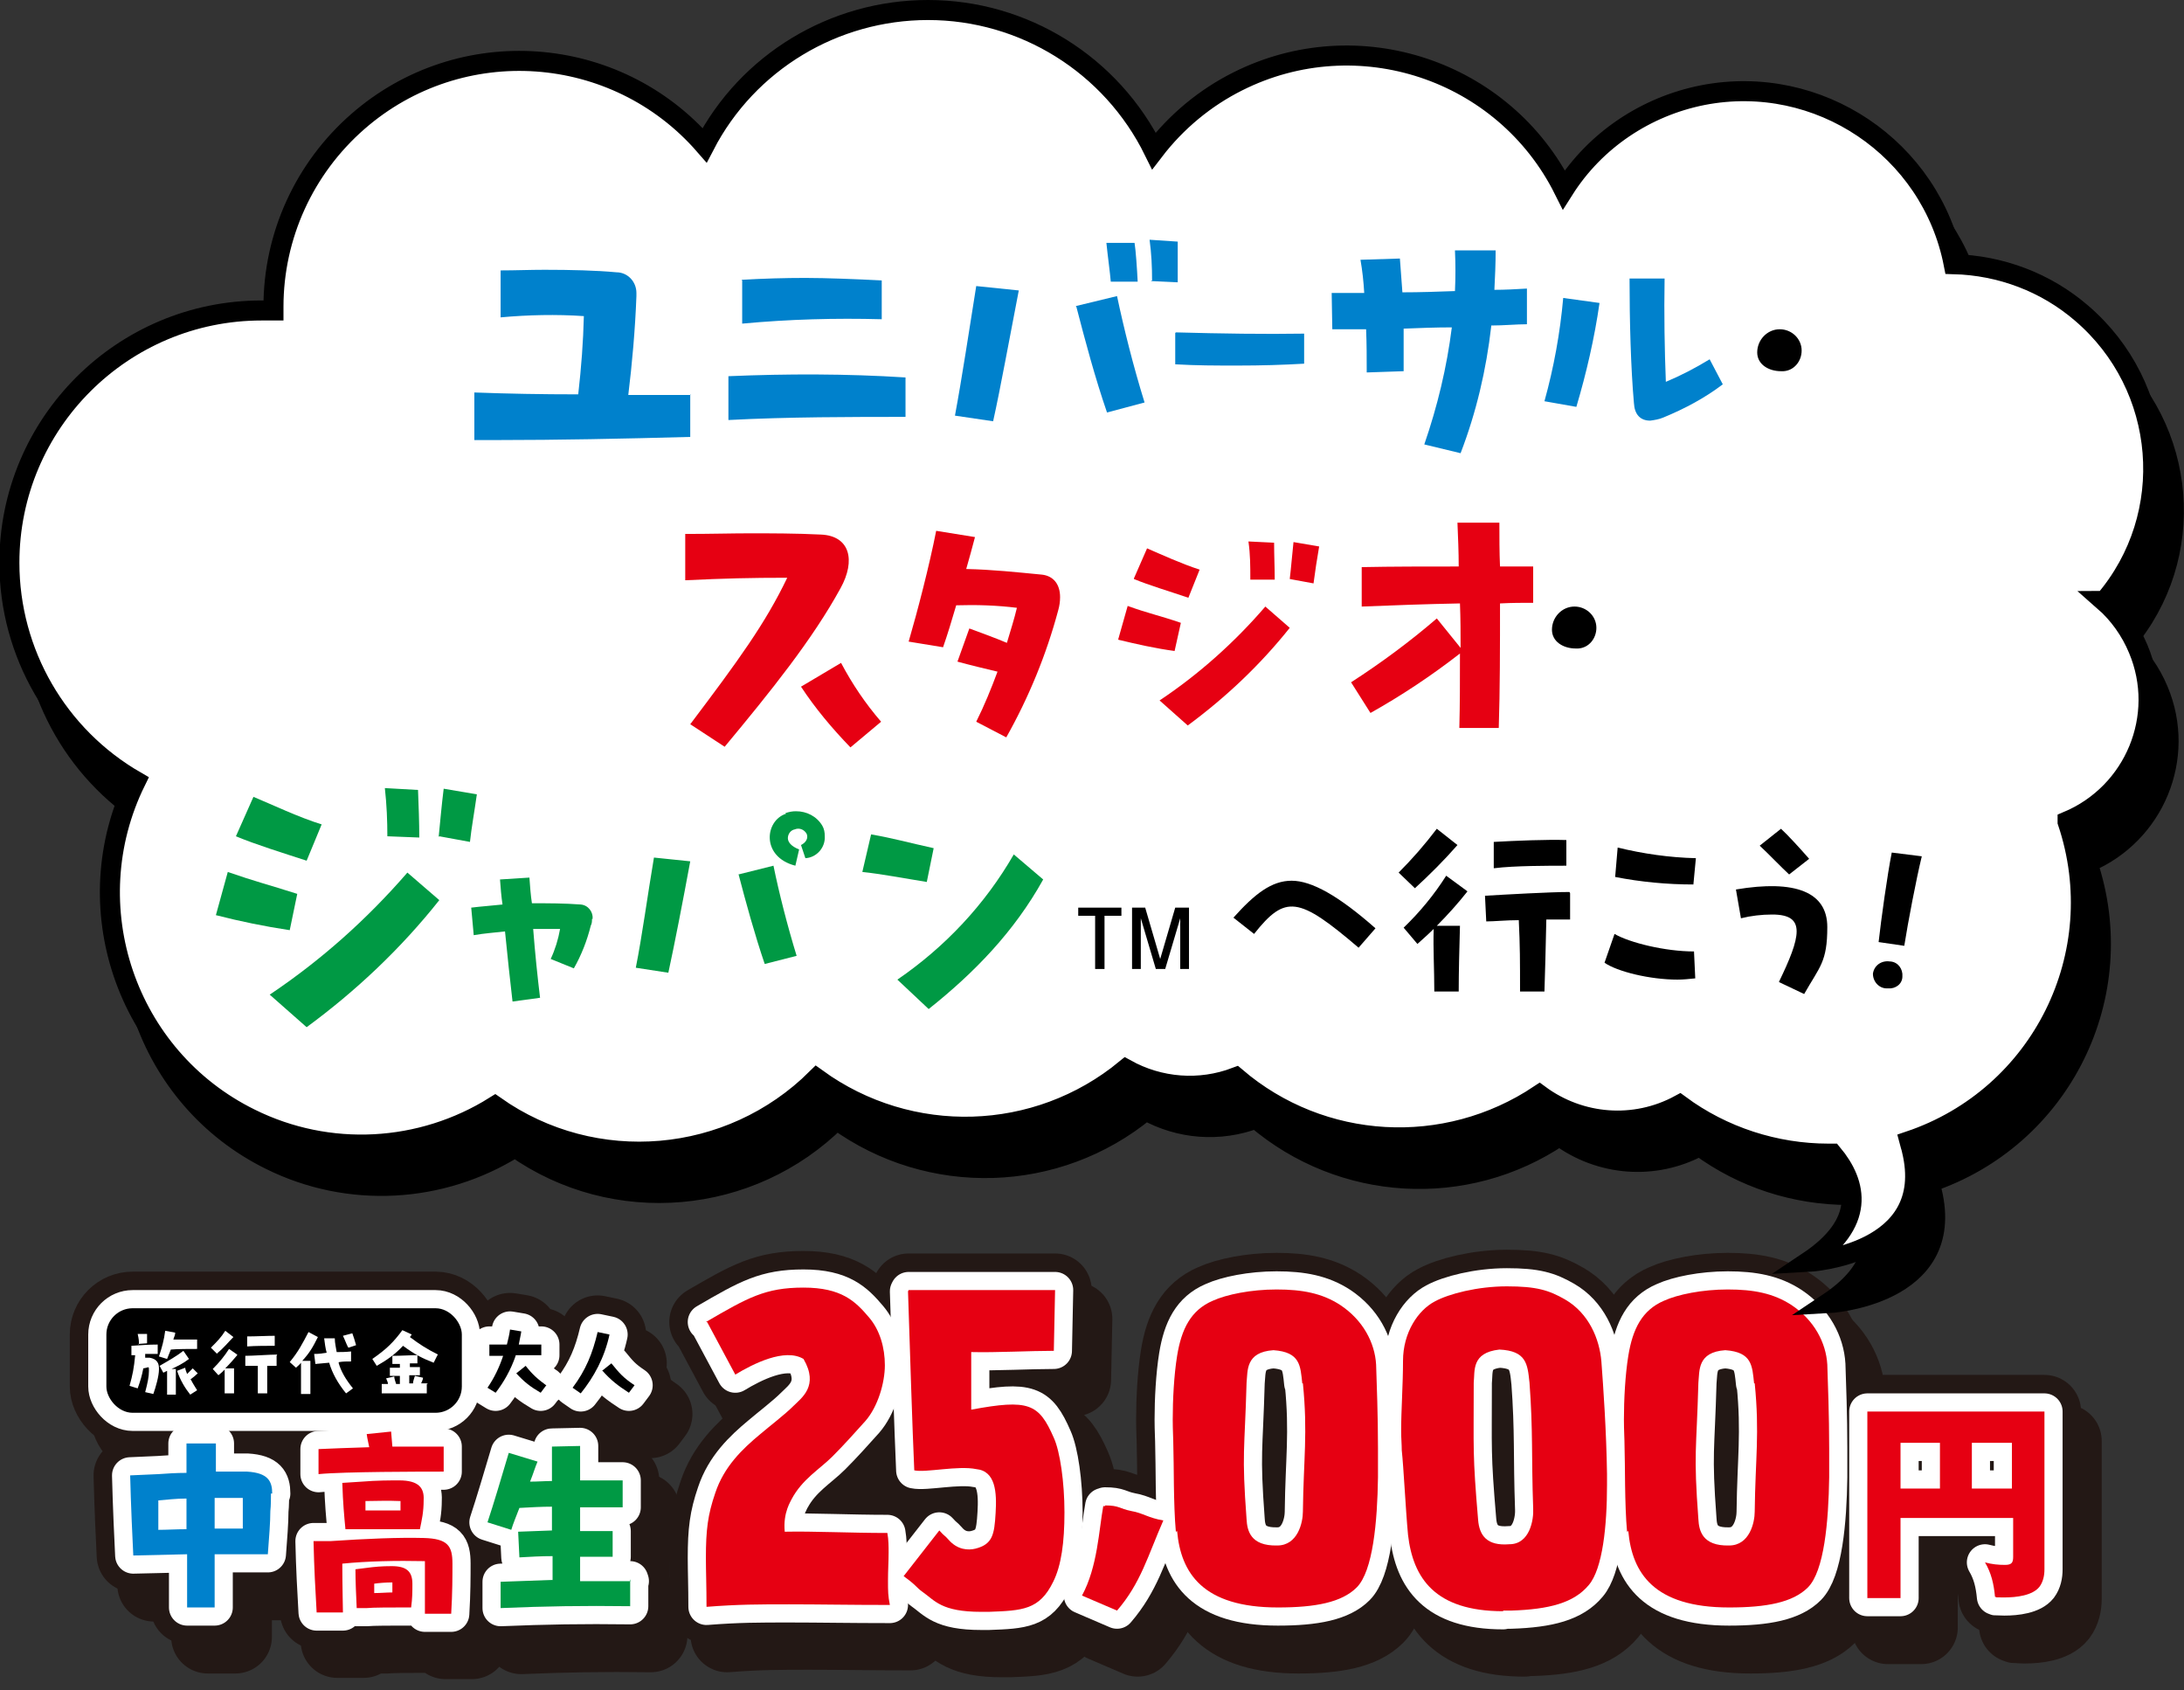 <?xml version="1.0" encoding="UTF-8"?>
<svg id="_レイヤー_1" data-name="レイヤー 1" xmlns="http://www.w3.org/2000/svg" version="1.1" viewBox="0 0 349 270">
  <rect x="0" y="0" width="349" height="270" fill="#333333" stroke="none"/>
  <defs>
    <style>
      .cls-1, .cls-2 {
        fill: #000;
      }

      .cls-1, .cls-3, .cls-4, .cls-5, .cls-6 {
        stroke-width: 0px;
      }

      .cls-7, .cls-8, .cls-6 {
        fill: #fff;
      }

      .cls-7, .cls-2 {
        stroke: #000;
        stroke-miterlimit: 10;
        stroke-width: 3.2px;
      }

      .cls-8 {
        stroke: #fff;
        stroke-width: 5.8px;
      }

      .cls-8, .cls-9 {
        stroke-linecap: round;
        stroke-linejoin: round;
      }

      .cls-3 {
        fill: #094;
      }

      .cls-4 {
        fill: #e60012;
      }

      .cls-5 {
        fill: #0081cc;
      }

      .cls-9 {
        fill: #231815;
        stroke: #231815;
        stroke-width: 11.7px;
      }
    </style>
  </defs>
  <g id="_レイヤー_1-2" data-name=" レイヤー 1-2">
    <g>
      <g>
        <g>
          <rect class="cls-9" x="17" y="209" width="56.8" height="16.7" rx="4.2" ry="4.2"/>
          <g>
            <path class="cls-9" d="M112.8,211.2c6.7-3.9,9.5-5.5,15.6-5.5s8.3,2.2,10.5,4.8c1.7,2,2.5,4.8,2.5,7.6s-1.1,6.6-3.1,8.9c-1.8,2-3.4,3.8-5.3,5.7-2,2-4.8,3.6-6.5,6.8-.1.3-1.4,2.1-1.1,5.2,4.5-.1,10.4.2,16.4.2.2,1.1.2,2.2.2,3.1,0,1.5-.1,2.8-.1,4.5s0,2.4.3,3.9c-6.4,0-11.3-.1-16.1-.1s-8.1,0-13.2.4c0-3.2-.1-5.8-.1-7.8,0-4.5.3-6.9,1.5-10.4,1.4-4.2,4.3-7,7.2-9.4,1.4-1.2,3.9-3.1,5.3-4.5,1.3-1.3,4.1-3.2,1.6-7.5-3-1.8-8.1.8-10.9,2.5l-4.5-8.4h0Z"/>
            <path class="cls-9" d="M145.2,206.1h23.4l-.2,9.7c-3.8,0-9.2.3-13.2.2v9.2c9.2-1.7,10.8-1,13.2,4.5,1,2.2,1.7,7.1,1.7,11.9s-.5,8.5-1.8,11.1c-2.2,4.5-4.9,4.6-10.3,4.8h-1.2c-6.4,0-7.4-1.8-9.4-3.2-1.1-.8-.8-.9-3-2.5l5.7-7.3c1,1.1.7.6,1.5,1.5,1.4,1.6,3.1,1.7,4.3,1.4,2.7-.7,3-2.2,3.2-5.7.2-3.3,0-6.7-3.1-7-2.9-.6-8.1.6-9.9.2-.3-6.6-.7-19.4-1-28.6h0Z"/>
            <path class="cls-9" d="M176.6,240.5c2.3,0,2.2.5,4.2.9,1.8.3,2.7,1.1,5.1,1.5-2.5,5.7-3.6,10-7.4,14.4l-5.6-2.4c2.5-4.6,2.7-10.5,3.4-14.3h.3Z"/>
            <path class="cls-9" d="M187.9,244.7c-.4-4.4-.3-10.8-.4-13.6,0-1.1-.1-2.6-.1-4.3,0-3.2.2-7.1.7-10.2.7-4.3,2.2-7.3,5.7-8.8,2.2-1,6.1-1.8,10.2-1.8s7.3.6,10.2,2.5c3.6,2.4,5.5,6,5.7,9.5.1,3.1.3,8.1.3,13.4s0,3.1,0,4.6c-.1,7.1-.8,15-3.4,17.6-2.4,2.4-6.6,3.2-12.6,3.2-12,0-15.5-5.5-16.1-12.2h0ZM208.1,221c-.3-2.8-.3-5-4.6-5.3-4.5.3-4.1,3.3-4.3,5.2-.3,10.9-.8,11.1,0,21.8.1,1.8.6,4.3,4.9,4.2,3.3,0,4.1-3.7,4.1-5.4.1-8.5.8-12.5,0-20.5h0Z"/>
            <path class="cls-9" d="M240.2,257.4c-10.9,0-14.4-5.3-15.2-12.2-.4-4.3-.7-10.8-1-13.5,0-.9-.1-2-.1-3.1,0-3.3.3-7.4.3-11.2,0-4.5,2.4-8.1,5.1-9.5,2.2-1.2,6.8-2.4,11.5-2.4s6.7.6,9.3,2.1c3.8,2.2,5.5,6.3,5.8,9.9.3,4,.8,11.1.9,18v1.7c0,6.6-.7,13.4-2.9,16-2.4,2.9-6.4,3.9-12.4,4.1h-1.3,0ZM244.4,220.8c-.3-2.9-.5-5-4.8-5.2-4.5.5-3.9,3.4-4.1,5.3,0,10.9-.2,11.3.7,21.9.2,2.5,1.4,4.2,5,3.9,3.3,0,3.9-4,3.8-5.7-.3-8.5,0-12.2-.6-20.3h0Z"/>
            <path class="cls-9" d="M260,244.7c-.4-4.4-.3-10.8-.4-13.6,0-1.1-.1-2.6-.1-4.3,0-3.2.2-7.1.7-10.2.7-4.3,2.2-7.3,5.7-8.8,2.2-1,6.1-1.8,10.2-1.8s7.3.6,10.2,2.5c3.6,2.4,5.5,6,5.7,9.5.1,3.1.3,8.1.3,13.4s0,3.1,0,4.6c-.1,7.1-.8,15-3.4,17.6-2.4,2.4-6.6,3.2-12.6,3.2-12,0-15.5-5.5-16.1-12.2h0ZM280.3,221c-.3-2.8-.3-5-4.6-5.3-4.5.3-4.1,3.3-4.3,5.2-.3,10.9-.8,11.1,0,21.8.1,1.8.6,4.3,4.9,4.2,3.3,0,4.1-3.7,4.1-5.4.1-8.5.8-12.5,0-20.5h0Z"/>
          </g>
          <path class="cls-9" d="M303.7,242.5v12.8h-5.3v-29.8h28.3v25.2c0,1-.2,2-.8,2.8-1.1,1.4-3.7,1.7-5.6,1.7s-1,0-1.5-.1c-.2-2.1-.6-3.8-1.6-5.5,1.1.3,2.1.4,3.2.4s1.3-.4,1.3-1.3v-6.2h-17.8,0ZM310,230.5h-6.3v7.3h6.3v-7.3ZM321.5,237.8v-7.3h-6.4v7.3h6.4Z"/>
          <g>
            <path class="cls-9" d="M43.3,238.6c0,.4,0,2-.1,2.8,0,1.8-.2,4.2-.4,6.9h-2.9c-1.6,0-3.5,0-5.6,0v8.5h-4.4c0-1.9,0-5,0-8.5l-8.6.2c-.1-1.8-.4-8.5-.5-12.8l4.5-.2c1.4-.1,2.9-.2,4.5-.2,0-2.1,0-3.8,0-4.7h4.7c0,1.1,0,2.7,0,4.5,2.2,0,4.1,0,5,0,3.3.2,4,1.5,4,3.5ZM29.8,244.3c0-1.7,0-3.3,0-4.9-1.7,0-3.2.2-4.5.3,0,1.6,0,3.2,0,4.7,1.3,0,2.9-.1,4.4-.1ZM34.3,244.2c1.6,0,3.2,0,4.5,0,0-1.8,0-3.4,0-4.9-1.2,0-2.8,0-4.5,0,0,1.6,0,3.3,0,5Z"/>
            <path class="cls-9" d="M72.3,249.7c0,2.1,0,4.8-.2,8.1h-4.2c0-2.5,0-5.8,0-8.4-4.6-.1-9.2,0-13.2.4,0,3.3.1,7.2.1,7.8h-4.2c-.2-3.5-.4-7-.5-11.4h2.7c5.9-.4,11-.6,14.9-.5,3.9.1,4.6,1.3,4.6,4.1h0ZM50.9,231.5c2-.1,5-.2,8.1-.3-.1-.6-.3-1.3-.4-2.1l3.9-.4.2,2.4c3.5,0,6.6,0,8.2,0v4c-3.4,0-16,0-20,.4,0,0,0-4,0-4ZM65,244.3c-2.7,0-4.1,0-6.4,0h-3.4c-.2-2.1-.4-4.2-.5-7.4l3.1-.2c2.4-.2,4.6-.2,6-.2,3.1,0,4,1.2,3.9,3.1,0,2-.3,3.2-.6,4.7h-2.1ZM65.9,253.1c0,1.2,0,2.2-.2,3.7h-1.7c-1.2,0-4.5,0-5.4.1h-1.6c-.1-2.1-.2-4.4-.2-6.2l1.6-.2c1.5-.2,2.6-.3,4.2-.3,2.3,0,3.3.8,3.3,2.8h0ZM58.4,241.3c2.1,0,3.5,0,5.6,0v-1.5c-2.3-.1-3.8,0-5.6,0,0,0,0,1.5,0,1.5ZM59.8,253v1.5c1,0,2-.1,2.9-.1v-1.6c-1.1,0-2.2.1-2.9.2Z"/>
            <path class="cls-9" d="M100.7,252.3v4.3c-7.6-.1-13.5,0-20.7.3v-4.2c2.9-.1,5.6-.2,8.3-.3,0-1.2,0-2.5,0-3.8-1.8,0-3.6.1-5.3.2l-.2-4.1,5.4-.2c0-1.2,0-2.5,0-3.8-1.7,0-3.4.1-5.2.2-.5,1.3-1,2.5-1.3,3.5l-3.8-1.2c1-3,2.3-7.4,3.4-11.1l4.6,1.4c-.4.9-.7,2-1.2,3.2,1.2,0,2.4-.1,3.5-.1v-5.5c-.1,0,4.5-.1,4.5-.1v5.5h6.8v4.3c-2.5,0-4.7,0-6.8,0,0,1.3,0,2.5,0,3.8,1.6,0,3.4,0,5.2,0v4.1c-1.7,0-3.4,0-5.2,0v3.9h8.1Z"/>
          </g>
          <g>
            <path class="cls-9" d="M25.4,218.8c0,1-.5,2.8-.9,3.9l-1.3-.3c.4-1.5.6-2.5.6-3.4s0-.5-.9-.4c-.2,1.1-.5,2.1-.9,3.2l-1.3-.4c.5-1.8.7-2.8.9-4.9-.2,0-.4,0-.6,0v-1.5c1.6-.1,2.7-.2,4.2-.2v1.5c-.7,0-1.4,0-2,0v.6c.2,0,.5,0,.7,0,1.2.2,1.5.9,1.5,1.7h0ZM22.2,214.8c0-.6,0-.8-.2-1.7h1.5c0,.4,0,.9,0,1.5,0,0-1.4.1-1.4.1ZM26.7,217.1l-1.3-.4c.5-1.5.8-2.6,1-4.1l1.6.3c0,.4-.2.7-.3,1.1,1.2,0,3,0,3.8,0v1.5c-.9,0-3.3,0-4.2.1-.2.5-.4,1-.6,1.5h0ZM27.2,218.7h.9c0,1.9,0,2.3,0,4.1h-1.4c0-1.6,0-2,0-3.8l-.6.3-.6-1.1c1.4-.8,2.8-1.6,3.8-2.4l.9,1.3c-.9.7-1.9,1.2-3,1.7ZM30.5,220.4c.3.6.7,1.2,1,1.7l-1.1.7c-.8-1-1.6-2.3-2.1-3.8l1.3-.5c0,.3.2.7.3,1l.9-.9.8.8c-.3.3-.8.7-1.2,1h0Z"/>
            <path class="cls-9" d="M34.7,216.3l-1-1c1-1,1.6-1.6,2.3-2.7l1.3,1c-.9.9-1.5,1.7-2.6,2.6ZM37.9,216.5c-.5.6-1.2,1.4-1.9,2.1h1.4c0,1.4,0,2.8,0,4h-1.5c0-1.4,0-2.6,0-3.8-.3.3-.6.6-1,.9l-.9-1c1.1-1.1,1.9-2.1,2.6-3.2,0,0,1.3.9,1.3.9ZM44.2,216.6v1.6c-.4,0-.9,0-1.5,0,0,1.8,0,3.2,0,4.4h-1.5c0-1.8,0-2.8,0-4.4-.8,0-1.5,0-2,0v-1.6c1.2,0,3.9-.2,5.1-.2h0ZM39.5,215.1v-1.6c1.4,0,3.2-.1,4.4-.1v1.6c-1.1,0-3.2,0-4.4.1Z"/>
            <path class="cls-9" d="M49.6,217.4c0,2,0,4,0,5.3h-1.5c0-1.3,0-2.9,0-5-.2.3-.5.5-.8.8l-1-.9c1.4-1.7,2-2.9,3-4.8l1.5.8c-.8,1.6-1.3,2.5-2.5,3.8h1.4,0ZM54.1,217.7c.4,1.4,1.1,2.6,2.3,4.1l-1.1.8c-1.3-1.6-2.2-3.2-2.7-4.9l-2.2.2-.2-1.6c.8,0,1.4-.1,2-.2-.2-.7-.3-1.5-.4-2.3h1.7c0,.8.2,1.5.3,2.2.7,0,1.4,0,2.3-.1v1.6c-.7,0-1.3,0-1.9.1h0ZM55.6,215.2c-.3-.6-.5-1.2-.8-1.8l1.5-.4c.2.5.4,1.2.6,1.9l-1.2.4h0Z"/>
            <path class="cls-9" d="M69.9,216.5l-.6,1.2c-1.8-.7-3-1.3-4.9-2.7-1.3,1.4-2.6,2.3-4.2,3.2l-.7-1.1c2.3-1.6,3.4-2.7,4.8-4.6l1.5.7-.3.4c1.6,1.2,2.7,1.9,4.5,2.8h0ZM68.2,221.1v1.5c-2.1,0-5.2,0-7.2,0v-1.5c.3,0,.7,0,1,0,0-.3-.2-.6-.3-.9l1.3-.3c0,.4.2.8.3,1.2.2,0,.4,0,.6,0,0-.4,0-.9,0-1.3-.6,0-1.1,0-1.6,0v-1.3c.5,0,1,0,1.6,0v-.6c-.4,0-.8,0-1.2,0v-1.3c1.4,0,2.6-.1,4-.1v1.3c-.4,0-.8,0-1.2,0,0,.1,0,.3,0,.6.6,0,1.2,0,1.6,0v1.3c-.5,0-1.1,0-1.7,0v1.3s.6,0,.6,0c0-.4.2-.8.3-1.2l1.3.3c0,.3-.2.6-.3.9h1.1,0Z"/>
          </g>
          <g>
            <path class="cls-9" d="M82.4,216.6c-.8,2.3-1.9,4.2-3.2,5.9l-1.3-.8c1.1-1.6,1.9-3.3,2.5-5.1-.7,0-1.5,0-2.2,0v-1.8c.9,0,1.8,0,2.8,0,.2-.8.4-1.6.5-2.4l1.8.3c-.1.7-.3,1.5-.4,2.1,1.2,0,2.4,0,3.6,0v1.7c-1.2,0-2.6,0-4.1,0h0ZM87.3,221.3l-.9,1.2c-1.7-1-2.6-1.7-3.9-3.1l1.5-1.2c1.1,1.4,1.9,2.1,3.4,3.2h0Z"/>
            <path class="cls-9" d="M91.5,221.7c2.1-2.8,3.2-5.5,4-8.9l1.9.4c-.8,3.7-2.5,6.8-4.6,9.4,0,0-1.3-.9-1.3-.9ZM96.2,219l1.5-1.2c1.3,1.6,1.9,2.3,3.7,3.5l-.9,1.2c-1.7-1.1-2.9-2-4.3-3.6h0Z"/>
          </g>
        </g>
        <g>
          <rect class="cls-9" x="20.3" y="213.6" width="56.8" height="16.7" rx="4.2" ry="4.2"/>
          <g>
            <path class="cls-9" d="M116.1,215.8c6.7-3.9,9.5-5.5,15.6-5.5s8.3,2.2,10.5,4.8c1.7,2,2.5,4.8,2.5,7.6s-1.1,6.6-3.1,8.9c-1.8,2-3.4,3.8-5.3,5.7-2,2-4.8,3.6-6.5,6.8-.1.3-1.4,2.1-1.1,5.2,4.5-.1,10.4.2,16.4.2.2,1.1.2,2.2.2,3.1,0,1.5-.1,2.8-.1,4.5s0,2.4.3,3.9c-6.4,0-11.3-.1-16.1-.1s-8.1,0-13.2.4c0-3.2-.1-5.8-.1-7.8,0-4.5.3-6.9,1.5-10.4,1.4-4.2,4.3-7,7.2-9.4,1.4-1.2,3.9-3.1,5.3-4.5,1.3-1.3,4.1-3.2,1.6-7.5-3-1.8-8.1.8-10.9,2.5l-4.5-8.4h0Z"/>
            <path class="cls-9" d="M148.5,210.7h23.4l-.2,9.7c-3.8,0-9.2.3-13.2.2v9.2c9.2-1.7,10.8-1,13.2,4.5,1,2.2,1.7,7.1,1.7,11.9s-.5,8.5-1.8,11.1c-2.2,4.5-4.9,4.6-10.3,4.8h-1.2c-6.4,0-7.4-1.8-9.4-3.2-1.1-.8-.8-.9-3-2.5l5.7-7.3c1,1.1.7.6,1.5,1.5,1.4,1.6,3.1,1.7,4.3,1.4,2.7-.7,3-2.2,3.2-5.7.2-3.3,0-6.7-3.1-7-2.9-.6-8.1.6-9.9.2-.3-6.6-.7-19.4-1-28.6h0Z"/>
            <path class="cls-9" d="M179.9,245.2c2.3,0,2.2.5,4.2.9,1.8.3,2.7,1.1,5.1,1.5-2.5,5.7-3.6,10-7.4,14.4l-5.6-2.4c2.5-4.6,2.7-10.5,3.4-14.3h.3Z"/>
            <path class="cls-9" d="M191.2,249.4c-.4-4.4-.3-10.8-.4-13.6,0-1.1-.1-2.6-.1-4.3,0-3.2.2-7.1.7-10.2.7-4.3,2.2-7.3,5.7-8.8,2.2-1,6.1-1.8,10.2-1.8s7.3.6,10.2,2.5c3.6,2.4,5.5,6,5.7,9.5.1,3.1.3,8.1.3,13.4s0,3.1,0,4.6c-.1,7.1-.8,15-3.4,17.6-2.4,2.4-6.6,3.2-12.6,3.2-12,0-15.5-5.5-16.1-12.2h0ZM211.4,225.6c-.3-2.8-.3-5-4.6-5.3-4.5.3-4.1,3.3-4.3,5.2-.3,10.9-.8,11.1,0,21.8.1,1.8.6,4.3,4.9,4.2,3.3,0,4.1-3.7,4.1-5.4.1-8.5.8-12.5,0-20.5h0Z"/>
            <path class="cls-9" d="M243.6,262c-10.9,0-14.4-5.3-15.2-12.2-.4-4.3-.7-10.8-1-13.5,0-.9-.1-2-.1-3.1,0-3.3.3-7.4.3-11.2,0-4.5,2.4-8.1,5.1-9.5,2.2-1.2,6.8-2.4,11.5-2.4s6.7.6,9.3,2.1c3.8,2.2,5.5,6.3,5.8,9.9.3,4,.8,11.1.9,18v1.7c0,6.6-.7,13.4-2.9,16-2.4,2.9-6.4,3.9-12.4,4.1h-1.3,0ZM247.8,225.5c-.3-2.9-.5-5-4.8-5.2-4.5.5-3.9,3.4-4.1,5.3,0,10.9-.2,11.3.7,21.9.2,2.5,1.4,4.2,5,3.9,3.3,0,3.9-4,3.8-5.7-.3-8.5,0-12.2-.6-20.3h0Z"/>
            <path class="cls-9" d="M263.4,249.4c-.4-4.4-.3-10.8-.4-13.6,0-1.1-.1-2.6-.1-4.3,0-3.2.2-7.1.7-10.2.7-4.3,2.2-7.3,5.7-8.8,2.2-1,6.1-1.8,10.2-1.8s7.3.6,10.2,2.5c3.6,2.4,5.5,6,5.7,9.5.1,3.1.3,8.1.3,13.4s0,3.1,0,4.6c-.1,7.1-.8,15-3.4,17.6-2.4,2.4-6.6,3.2-12.6,3.2-12,0-15.5-5.5-16.1-12.2h0ZM283.6,225.6c-.3-2.8-.3-5-4.6-5.3-4.5.3-4.1,3.3-4.3,5.2-.3,10.9-.8,11.1,0,21.8.1,1.8.6,4.3,4.9,4.2,3.3,0,4.1-3.7,4.1-5.4.1-8.5.8-12.5,0-20.5h0Z"/>
          </g>
          <path class="cls-9" d="M307,247.2v12.8h-5.3v-29.8h28.3v25.2c0,1-.2,2-.8,2.8-1.1,1.4-3.7,1.7-5.6,1.7s-1,0-1.5-.1c-.2-2.1-.6-3.8-1.6-5.5,1.1.3,2.1.4,3.2.4s1.3-.4,1.3-1.3v-6.2h-17.8,0ZM313.3,235.1h-6.3v7.3h6.3v-7.3ZM324.8,242.4v-7.3h-6.4v7.3h6.4Z"/>
          <g>
            <path class="cls-9" d="M46.6,243.3c0,.4,0,2-.1,2.8,0,1.8-.2,4.2-.4,6.9h-2.9c-1.6,0-3.5,0-5.6,0v8.5h-4.4c0-1.9,0-5,0-8.5l-8.6.2c-.1-1.8-.4-8.5-.5-12.8l4.5-.2c1.4-.1,2.9-.2,4.5-.2,0-2.1,0-3.8,0-4.7h4.7c0,1.1,0,2.7,0,4.5,2.2,0,4.1,0,5,0,3.3.2,4,1.5,4,3.5ZM33.1,249c0-1.7,0-3.3,0-4.9-1.7,0-3.2.2-4.5.3,0,1.6,0,3.2,0,4.7,1.3,0,2.9-.1,4.4-.1ZM37.6,248.9c1.6,0,3.2,0,4.5,0,0-1.8,0-3.4,0-4.9-1.2,0-2.8,0-4.5,0,0,1.6,0,3.3,0,5Z"/>
            <path class="cls-9" d="M75.6,254.3c0,2.1,0,4.8-.2,8.1h-4.2c0-2.5,0-5.8,0-8.4-4.6-.1-9.2,0-13.2.4,0,3.3.1,7.2.1,7.8h-4.2c-.2-3.5-.4-7-.5-11.4h2.7c5.9-.4,11-.6,14.9-.5,3.9.1,4.6,1.3,4.6,4.1h0ZM54.2,236.2c2-.1,5-.2,8.1-.3-.1-.6-.3-1.3-.4-2.1l3.9-.4.2,2.4c3.5,0,6.6,0,8.2,0v4c-3.4,0-16,0-20,.4,0,0,0-4,0-4ZM68.3,249c-2.7,0-4.1,0-6.4,0h-3.4c-.2-2.1-.4-4.2-.5-7.4l3.1-.2c2.4-.2,4.6-.2,6-.2,3.1,0,4,1.2,3.9,3.1,0,2-.3,3.2-.6,4.7h-2.1ZM69.2,257.7c0,1.2,0,2.2-.2,3.7h-1.7c-1.2,0-4.5,0-5.4.1h-1.6c-.1-2.1-.2-4.4-.2-6.2l1.6-.2c1.5-.2,2.6-.3,4.2-.3,2.3,0,3.3.8,3.3,2.8h0ZM61.7,246c2.1,0,3.5,0,5.6,0v-1.5c-2.3-.1-3.8,0-5.6,0,0,0,0,1.5,0,1.5ZM63.2,257.6v1.5c1,0,2-.1,2.9-.1v-1.6c-1.1,0-2.2.1-2.9.2Z"/>
            <path class="cls-9" d="M104,257v4.3c-7.6-.1-13.5,0-20.7.3v-4.2c2.9-.1,5.6-.2,8.3-.3,0-1.2,0-2.5,0-3.8-1.8,0-3.6.1-5.3.2l-.2-4.1,5.4-.2c0-1.2,0-2.5,0-3.8-1.7,0-3.4.1-5.2.2-.5,1.3-1,2.5-1.3,3.5l-3.8-1.2c1-3,2.3-7.4,3.4-11.1l4.6,1.4c-.4.9-.7,2-1.2,3.2,1.2,0,2.4-.1,3.5-.1v-5.5c-.1,0,4.5-.1,4.5-.1v5.5h6.8v4.3c-2.5,0-4.7,0-6.8,0,0,1.3,0,2.5,0,3.8,1.6,0,3.4,0,5.2,0v4.1c-1.7,0-3.4,0-5.2,0v3.9h8.1Z"/>
          </g>
          <g>
            <path class="cls-9" d="M28.7,223.5c0,1-.5,2.8-.9,3.9l-1.3-.3c.4-1.5.6-2.5.6-3.4s0-.5-.9-.4c-.2,1.1-.5,2.1-.9,3.2l-1.3-.4c.5-1.8.7-2.8.9-4.9-.2,0-.4,0-.6,0v-1.5c1.6-.1,2.7-.2,4.2-.2v1.5c-.7,0-1.4,0-2,0v.6c.2,0,.5,0,.7,0,1.2.2,1.5.9,1.5,1.7h0ZM25.5,219.4c0-.6,0-.8-.2-1.7h1.5c0,.4,0,.9,0,1.5,0,0-1.4.1-1.4.1ZM30,221.7l-1.3-.4c.5-1.5.8-2.6,1-4.1l1.6.3c0,.4-.2.7-.3,1.1,1.2,0,3,0,3.8,0v1.5c-.9,0-3.3,0-4.2.1-.2.5-.4,1-.6,1.5h0ZM30.6,223.4h.9c0,1.9,0,2.3,0,4.1h-1.4c0-1.6,0-2,0-3.8l-.6.3-.6-1.1c1.4-.8,2.8-1.6,3.8-2.4l.9,1.3c-.9.7-1.9,1.2-3,1.7ZM33.8,225.1c.3.6.7,1.2,1,1.7l-1.1.7c-.8-1-1.6-2.3-2.1-3.8l1.3-.5c0,.3.2.7.3,1l.9-.9.8.8c-.3.3-.8.7-1.2,1h0Z"/>
            <path class="cls-9" d="M38,220.9l-1-1c1-1,1.6-1.6,2.3-2.7l1.3,1c-.9.9-1.5,1.7-2.6,2.6ZM41.2,221.1c-.5.6-1.2,1.4-1.9,2.1h1.4c0,1.4,0,2.8,0,4h-1.5c0-1.4,0-2.6,0-3.8-.3.3-.6.6-1,.9l-.9-1c1.1-1.1,1.9-2.1,2.6-3.2,0,0,1.3.9,1.3.9ZM47.5,221.3v1.6c-.4,0-.9,0-1.5,0,0,1.8,0,3.2,0,4.4h-1.5c0-1.8,0-2.8,0-4.4-.8,0-1.5,0-2,0v-1.6c1.2,0,3.9-.2,5.1-.2h0ZM42.8,219.7v-1.6c1.4,0,3.2-.1,4.4-.1v1.6c-1.1,0-3.2,0-4.4.1Z"/>
            <path class="cls-9" d="M52.9,222.1c0,2,0,4,0,5.3h-1.5c0-1.3,0-2.9,0-5-.2.3-.5.5-.8.8l-1-.9c1.4-1.7,2-2.9,3-4.8l1.5.8c-.8,1.6-1.3,2.5-2.5,3.8h1.4,0ZM57.4,222.3c.4,1.4,1.1,2.6,2.3,4.1l-1.1.8c-1.3-1.6-2.2-3.2-2.7-4.9l-2.2.2-.2-1.6c.8,0,1.4-.1,2-.2-.2-.7-.3-1.5-.4-2.3h1.7c0,.8.2,1.5.3,2.2.7,0,1.4,0,2.3-.1v1.6c-.7,0-1.3,0-1.9.1h0ZM59,219.8c-.3-.6-.5-1.2-.8-1.8l1.5-.4c.2.5.4,1.2.6,1.9l-1.2.4h0Z"/>
            <path class="cls-9" d="M73.2,221.2l-.6,1.2c-1.8-.7-3-1.3-4.9-2.7-1.3,1.4-2.6,2.3-4.2,3.2l-.7-1.1c2.3-1.6,3.4-2.7,4.8-4.6l1.5.7-.3.4c1.6,1.2,2.7,1.9,4.5,2.8h0ZM71.5,225.7v1.5c-2.1,0-5.2,0-7.2,0v-1.5c.3,0,.7,0,1,0,0-.3-.2-.6-.3-.9l1.3-.3c0,.4.2.8.3,1.2.2,0,.4,0,.6,0,0-.4,0-.9,0-1.3-.6,0-1.1,0-1.6,0v-1.3c.5,0,1,0,1.6,0v-.6c-.4,0-.8,0-1.2,0v-1.3c1.4,0,2.6-.1,4-.1v1.3c-.4,0-.8,0-1.2,0,0,.1,0,.3,0,.6.6,0,1.2,0,1.6,0v1.3c-.5,0-1.1,0-1.7,0v1.3s.6,0,.6,0c0-.4.2-.8.3-1.2l1.3.3c0,.3-.2.6-.3.9h1.1,0Z"/>
          </g>
          <g>
            <path class="cls-9" d="M85.7,221.3c-.8,2.3-1.9,4.2-3.2,5.9l-1.3-.8c1.1-1.6,1.9-3.3,2.5-5.1-.7,0-1.5,0-2.2,0v-1.8c.9,0,1.8,0,2.8,0,.2-.8.4-1.6.5-2.4l1.8.3c-.1.7-.3,1.5-.4,2.1,1.2,0,2.4,0,3.6,0v1.7c-1.2,0-2.6,0-4.1,0h0ZM90.6,226l-.9,1.2c-1.7-1-2.6-1.7-3.9-3.1l1.5-1.2c1.1,1.4,1.9,2.1,3.4,3.2h0Z"/>
            <path class="cls-9" d="M94.8,226.3c2.1-2.8,3.2-5.5,4-8.9l1.9.4c-.8,3.7-2.5,6.8-4.6,9.4l-1.3-.9ZM99.6,223.6l1.5-1.2c1.3,1.6,1.9,2.3,3.7,3.5l-.9,1.2c-1.7-1.1-2.9-2-4.3-3.6h0Z"/>
          </g>
        </g>
      </g>
      <g>
        <rect class="cls-8" x="17" y="209" width="56.8" height="16.7" rx="4.2" ry="4.2"/>
        <g>
          <path class="cls-8" d="M112.8,211.2c6.7-3.9,9.5-5.5,15.6-5.5s8.3,2.2,10.5,4.8c1.7,2,2.5,4.8,2.5,7.6s-1.1,6.6-3.1,8.9c-1.8,2-3.4,3.8-5.3,5.7-2,2-4.8,3.6-6.5,6.8-.1.3-1.4,2.1-1.1,5.2,4.5-.1,10.4.2,16.4.2.2,1.1.2,2.2.2,3.1,0,1.5-.1,2.8-.1,4.5s0,2.4.3,3.9c-6.4,0-11.3-.1-16.1-.1s-8.1,0-13.2.4c0-3.2-.1-5.8-.1-7.8,0-4.5.3-6.9,1.5-10.4,1.4-4.2,4.3-7,7.2-9.4,1.4-1.2,3.9-3.1,5.3-4.5,1.3-1.3,4.1-3.2,1.6-7.5-3-1.8-8.1.8-10.9,2.5l-4.5-8.4h0Z"/>
          <path class="cls-8" d="M145.2,206.1h23.4l-.2,9.7c-3.8,0-9.2.3-13.2.2v9.2c9.2-1.7,10.8-1,13.2,4.5,1,2.2,1.7,7.1,1.7,11.9s-.5,8.5-1.8,11.1c-2.2,4.5-4.9,4.6-10.3,4.8h-1.2c-6.4,0-7.4-1.8-9.4-3.2-1.1-.8-.8-.9-3-2.5l5.7-7.3c1,1.1.7.6,1.5,1.5,1.4,1.6,3.1,1.7,4.3,1.4,2.7-.7,3-2.2,3.2-5.7.2-3.3,0-6.7-3.1-7-2.9-.6-8.1.6-9.9.2-.3-6.6-.7-19.4-1-28.6h0Z"/>
          <path class="cls-8" d="M176.6,240.5c2.3,0,2.2.5,4.2.9,1.8.3,2.7,1.1,5.1,1.5-2.5,5.7-3.6,10-7.4,14.4l-5.6-2.4c2.5-4.6,2.7-10.5,3.4-14.3h.3Z"/>
          <path class="cls-8" d="M187.9,244.7c-.4-4.4-.3-10.8-.4-13.6,0-1.1-.1-2.6-.1-4.3,0-3.2.2-7.1.7-10.2.7-4.3,2.2-7.3,5.7-8.8,2.2-1,6.1-1.8,10.2-1.8s7.3.6,10.2,2.5c3.6,2.4,5.5,6,5.7,9.5.1,3.1.3,8.1.3,13.4s0,3.1,0,4.6c-.1,7.1-.8,15-3.4,17.6-2.4,2.4-6.6,3.2-12.6,3.2-12,0-15.5-5.5-16.1-12.2h0ZM208.1,221c-.3-2.8-.3-5-4.6-5.3-4.5.3-4.1,3.3-4.3,5.2-.3,10.9-.8,11.1,0,21.8.1,1.8.6,4.3,4.9,4.2,3.3,0,4.1-3.7,4.1-5.4.1-8.5.8-12.5,0-20.5h0Z"/>
          <path class="cls-8" d="M240.2,257.4c-10.9,0-14.4-5.3-15.2-12.2-.4-4.3-.7-10.8-1-13.5,0-.9-.1-2-.1-3.1,0-3.3.3-7.4.3-11.2,0-4.5,2.4-8.1,5.1-9.5,2.2-1.2,6.8-2.4,11.5-2.4s6.7.6,9.3,2.1c3.8,2.2,5.5,6.3,5.8,9.9.3,4,.8,11.1.9,18v1.7c0,6.6-.7,13.4-2.9,16-2.4,2.9-6.4,3.9-12.4,4.1h-1.3,0ZM244.4,220.8c-.3-2.9-.5-5-4.8-5.2-4.5.5-3.9,3.4-4.1,5.3,0,10.9-.2,11.3.7,21.9.2,2.5,1.4,4.2,5,3.9,3.3,0,3.9-4,3.8-5.7-.3-8.5,0-12.2-.6-20.3h0Z"/>
          <path class="cls-8" d="M260,244.7c-.4-4.4-.3-10.8-.4-13.6,0-1.1-.1-2.6-.1-4.3,0-3.2.2-7.1.7-10.2.7-4.3,2.2-7.3,5.7-8.8,2.2-1,6.1-1.8,10.2-1.8s7.3.6,10.2,2.5c3.6,2.4,5.5,6,5.7,9.5.1,3.1.3,8.1.3,13.4s0,3.1,0,4.6c-.1,7.1-.8,15-3.4,17.6-2.4,2.4-6.6,3.2-12.6,3.2-12,0-15.5-5.5-16.1-12.2h0ZM280.3,221c-.3-2.8-.3-5-4.6-5.3-4.5.3-4.1,3.3-4.3,5.2-.3,10.9-.8,11.1,0,21.8.1,1.8.6,4.3,4.9,4.2,3.3,0,4.1-3.7,4.1-5.4.1-8.5.8-12.5,0-20.5h0Z"/>
        </g>
        <path class="cls-8" d="M303.7,242.5v12.8h-5.3v-29.8h28.3v25.2c0,1-.2,2-.8,2.8-1.1,1.4-3.7,1.7-5.6,1.7s-1,0-1.5-.1c-.2-2.1-.6-3.8-1.6-5.5,1.1.3,2.1.4,3.2.4s1.3-.4,1.3-1.3v-6.2h-17.8,0ZM310,230.5h-6.3v7.3h6.3v-7.3ZM321.5,237.8v-7.3h-6.4v7.3h6.4Z"/>
        <g>
          <path class="cls-8" d="M43.3,238.6c0,.4,0,2-.1,2.8,0,1.8-.2,4.2-.4,6.9h-2.9c-1.6,0-3.5,0-5.6,0v8.5h-4.4c0-1.9,0-5,0-8.5l-8.6.2c-.1-1.8-.4-8.5-.5-12.8l4.5-.2c1.4-.1,2.9-.2,4.5-.2,0-2.1,0-3.8,0-4.7h4.7c0,1.1,0,2.7,0,4.5,2.2,0,4.1,0,5,0,3.3.2,4,1.5,4,3.5ZM29.8,244.3c0-1.7,0-3.3,0-4.9-1.7,0-3.2.2-4.5.3,0,1.6,0,3.2,0,4.7,1.3,0,2.9-.1,4.4-.1ZM34.3,244.2c1.6,0,3.2,0,4.5,0,0-1.8,0-3.4,0-4.9-1.2,0-2.8,0-4.5,0,0,1.6,0,3.3,0,5Z"/>
          <path class="cls-8" d="M72.3,249.7c0,2.1,0,4.8-.2,8.1h-4.2c0-2.5,0-5.8,0-8.4-4.6-.1-9.2,0-13.2.4,0,3.3.1,7.2.1,7.8h-4.2c-.2-3.5-.4-7-.5-11.4h2.7c5.9-.4,11-.6,14.9-.5,3.9.1,4.6,1.3,4.6,4.1h0ZM50.9,231.5c2-.1,5-.2,8.1-.3-.1-.6-.3-1.3-.4-2.1l3.9-.4.2,2.4c3.5,0,6.6,0,8.2,0v4c-3.4,0-16,0-20,.4,0,0,0-4,0-4ZM65,244.3c-2.7,0-4.1,0-6.4,0h-3.4c-.2-2.1-.4-4.2-.5-7.4l3.1-.2c2.4-.2,4.6-.2,6-.2,3.1,0,4,1.2,3.9,3.1,0,2-.3,3.2-.6,4.7h-2.1ZM65.9,253.1c0,1.2,0,2.2-.2,3.7h-1.7c-1.2,0-4.5,0-5.4.1h-1.6c-.1-2.1-.2-4.4-.2-6.2l1.6-.2c1.5-.2,2.6-.3,4.2-.3,2.3,0,3.3.8,3.3,2.8h0ZM58.4,241.3c2.1,0,3.5,0,5.6,0v-1.5c-2.3-.1-3.8,0-5.6,0,0,0,0,1.5,0,1.5ZM59.8,253v1.5c1,0,2-.1,2.9-.1v-1.6c-1.1,0-2.2.1-2.9.2Z"/>
          <path class="cls-8" d="M100.7,252.3v4.3c-7.6-.1-13.5,0-20.7.3v-4.2c2.9-.1,5.6-.2,8.3-.3,0-1.2,0-2.5,0-3.8-1.8,0-3.6.1-5.3.2l-.2-4.1,5.4-.2c0-1.2,0-2.5,0-3.8-1.7,0-3.4.1-5.2.2-.5,1.3-1,2.5-1.3,3.5l-3.8-1.2c1-3,2.3-7.4,3.4-11.1l4.6,1.4c-.4.9-.7,2-1.2,3.2,1.2,0,2.4-.1,3.5-.1v-5.5c-.1,0,4.5-.1,4.5-.1v5.5h6.8v4.3c-2.5,0-4.7,0-6.8,0,0,1.3,0,2.5,0,3.8,1.6,0,3.4,0,5.2,0v4.1c-1.7,0-3.4,0-5.2,0v3.9h8.1Z"/>
        </g>
        <g>
          <path class="cls-8" d="M25.4,218.8c0,1-.5,2.8-.9,3.9l-1.3-.3c.4-1.5.6-2.5.6-3.4s0-.5-.9-.4c-.2,1.1-.5,2.1-.9,3.2l-1.3-.4c.5-1.8.7-2.8.9-4.9-.2,0-.4,0-.6,0v-1.5c1.6-.1,2.7-.2,4.2-.2v1.5c-.7,0-1.4,0-2,0v.6c.2,0,.5,0,.7,0,1.2.2,1.5.9,1.5,1.7h0ZM22.2,214.8c0-.6,0-.8-.2-1.7h1.5c0,.4,0,.9,0,1.5,0,0-1.4.1-1.4.1ZM26.7,217.1l-1.3-.4c.5-1.5.8-2.6,1-4.1l1.6.3c0,.4-.2.7-.3,1.1,1.2,0,3,0,3.8,0v1.5c-.9,0-3.3,0-4.2.1-.2.5-.4,1-.6,1.5h0ZM27.2,218.7h.9c0,1.9,0,2.3,0,4.1h-1.4c0-1.6,0-2,0-3.8l-.6.3-.6-1.1c1.4-.8,2.8-1.6,3.8-2.4l.9,1.3c-.9.7-1.9,1.2-3,1.7ZM30.5,220.4c.3.6.7,1.2,1,1.7l-1.1.7c-.8-1-1.6-2.3-2.1-3.8l1.3-.5c0,.3.2.7.3,1l.9-.9.8.8c-.3.3-.8.7-1.2,1h0Z"/>
          <path class="cls-8" d="M34.7,216.3l-1-1c1-1,1.6-1.6,2.3-2.7l1.3,1c-.9.9-1.5,1.7-2.6,2.6ZM37.9,216.5c-.5.6-1.2,1.4-1.9,2.1h1.4c0,1.4,0,2.8,0,4h-1.5c0-1.4,0-2.6,0-3.8-.3.3-.6.6-1,.9l-.9-1c1.1-1.1,1.9-2.1,2.6-3.2,0,0,1.3.9,1.3.9ZM44.2,216.6v1.6c-.4,0-.9,0-1.5,0,0,1.8,0,3.2,0,4.4h-1.5c0-1.8,0-2.8,0-4.4-.8,0-1.5,0-2,0v-1.6c1.2,0,3.9-.2,5.1-.2h0ZM39.5,215.1v-1.6c1.4,0,3.2-.1,4.4-.1v1.6c-1.1,0-3.2,0-4.4.1Z"/>
          <path class="cls-8" d="M49.6,217.4c0,2,0,4,0,5.3h-1.5c0-1.3,0-2.9,0-5-.2.3-.5.5-.8.8l-1-.9c1.4-1.7,2-2.9,3-4.8l1.5.8c-.8,1.6-1.3,2.5-2.5,3.8h1.4,0ZM54.1,217.7c.4,1.4,1.1,2.6,2.3,4.1l-1.1.8c-1.3-1.6-2.2-3.2-2.7-4.9l-2.2.2-.2-1.6c.8,0,1.4-.1,2-.2-.2-.7-.3-1.5-.4-2.3h1.7c0,.8.2,1.5.3,2.2.7,0,1.4,0,2.3-.1v1.6c-.7,0-1.3,0-1.9.1h0ZM55.6,215.2c-.3-.6-.5-1.2-.8-1.8l1.5-.4c.2.5.4,1.2.6,1.9l-1.2.4h0Z"/>
          <path class="cls-8" d="M69.9,216.5l-.6,1.2c-1.8-.7-3-1.3-4.9-2.7-1.3,1.4-2.6,2.3-4.2,3.2l-.7-1.1c2.3-1.6,3.4-2.7,4.8-4.6l1.5.7-.3.4c1.6,1.2,2.7,1.9,4.5,2.8h0ZM68.2,221.1v1.5c-2.1,0-5.2,0-7.2,0v-1.5c.3,0,.7,0,1,0,0-.3-.2-.6-.3-.9l1.3-.3c0,.4.2.8.3,1.2.2,0,.4,0,.6,0,0-.4,0-.9,0-1.3-.6,0-1.1,0-1.6,0v-1.3c.5,0,1,0,1.6,0v-.6c-.4,0-.8,0-1.2,0v-1.3c1.4,0,2.6-.1,4-.1v1.3c-.4,0-.8,0-1.2,0,0,.1,0,.3,0,.6.6,0,1.2,0,1.6,0v1.3c-.5,0-1.1,0-1.7,0v1.3s.6,0,.6,0c0-.4.2-.8.3-1.2l1.3.3c0,.3-.2.6-.3.9h1.1,0Z"/>
        </g>
        <g>
          <path class="cls-8" d="M82.4,216.6c-.8,2.3-1.9,4.2-3.2,5.9l-1.3-.8c1.1-1.6,1.9-3.3,2.5-5.1-.7,0-1.5,0-2.2,0v-1.8c.9,0,1.8,0,2.8,0,.2-.8.4-1.6.5-2.4l1.8.3c-.1.7-.3,1.5-.4,2.1,1.2,0,2.4,0,3.6,0v1.7c-1.2,0-2.6,0-4.1,0h0ZM87.3,221.3l-.9,1.2c-1.7-1-2.6-1.7-3.9-3.1l1.5-1.2c1.1,1.4,1.9,2.1,3.4,3.2h0Z"/>
          <path class="cls-8" d="M91.5,221.7c2.1-2.8,3.2-5.5,4-8.9l1.9.4c-.8,3.7-2.5,6.8-4.6,9.4,0,0-1.3-.9-1.3-.9ZM96.2,219l1.5-1.2c1.3,1.6,1.9,2.3,3.7,3.5l-.9,1.2c-1.7-1.1-2.9-2-4.3-3.6h0Z"/>
        </g>
      </g>
      <g>
        <rect class="cls-1" x="17" y="209" width="56.8" height="16.7" rx="4.2" ry="4.2"/>
        <g>
          <path class="cls-4" d="M112.8,211.2c6.7-3.9,9.5-5.5,15.6-5.5s8.3,2.2,10.5,4.8c1.7,2,2.5,4.8,2.5,7.6s-1.1,6.6-3.1,8.9c-1.8,2-3.4,3.8-5.3,5.7-2,2-4.8,3.6-6.5,6.8-.1.3-1.4,2.1-1.1,5.2,4.5-.1,10.4.2,16.4.2.2,1.1.2,2.2.2,3.1,0,1.5-.1,2.8-.1,4.5s0,2.4.3,3.9c-6.4,0-11.3-.1-16.1-.1s-8.1,0-13.2.4c0-3.2-.1-5.8-.1-7.8,0-4.5.3-6.9,1.5-10.4,1.4-4.2,4.3-7,7.2-9.4,1.4-1.2,3.9-3.1,5.3-4.5,1.3-1.3,4.1-3.2,1.6-7.5-3-1.8-8.1.8-10.9,2.5l-4.5-8.4h0Z"/>
          <path class="cls-4" d="M145.2,206.1h23.4l-.2,9.7c-3.8,0-9.2.3-13.2.2v9.2c9.2-1.7,10.8-1,13.2,4.5,1,2.2,1.7,7.1,1.7,11.9s-.5,8.5-1.8,11.1c-2.2,4.5-4.9,4.6-10.3,4.8h-1.2c-6.4,0-7.4-1.8-9.4-3.2-1.1-.8-.8-.9-3-2.5l5.7-7.3c1,1.1.7.6,1.5,1.5,1.4,1.6,3.1,1.7,4.3,1.4,2.7-.7,3-2.2,3.2-5.7.2-3.3,0-6.7-3.1-7-2.9-.6-8.1.6-9.9.2-.3-6.6-.7-19.4-1-28.6h0Z"/>
          <path class="cls-4" d="M176.6,240.5c2.3,0,2.2.5,4.2.9,1.8.3,2.7,1.1,5.1,1.5-2.5,5.7-3.6,10-7.4,14.4l-5.6-2.4c2.5-4.6,2.7-10.5,3.4-14.3h.3Z"/>
          <path class="cls-4" d="M187.9,244.7c-.4-4.4-.3-10.8-.4-13.6,0-1.1-.1-2.6-.1-4.3,0-3.2.2-7.1.7-10.2.7-4.3,2.2-7.3,5.7-8.8,2.2-1,6.1-1.8,10.2-1.8s7.3.6,10.2,2.5c3.6,2.4,5.5,6,5.7,9.5.1,3.1.3,8.1.3,13.4s0,3.1,0,4.6c-.1,7.1-.8,15-3.4,17.6-2.4,2.4-6.6,3.2-12.6,3.2-12,0-15.5-5.5-16.1-12.2h0ZM208.1,221c-.3-2.8-.3-5-4.6-5.3-4.5.3-4.1,3.3-4.3,5.2-.3,10.9-.8,11.1,0,21.8.1,1.8.6,4.3,4.9,4.2,3.3,0,4.1-3.7,4.1-5.4.1-8.5.8-12.5,0-20.5h0Z"/>
          <path class="cls-4" d="M240.2,257.4c-10.9,0-14.4-5.3-15.2-12.2-.4-4.3-.7-10.8-1-13.5,0-.9-.1-2-.1-3.1,0-3.3.3-7.4.3-11.2,0-4.5,2.4-8.1,5.1-9.5,2.2-1.2,6.8-2.4,11.5-2.4s6.7.6,9.3,2.1c3.8,2.2,5.5,6.3,5.8,9.9.3,4,.8,11.1.9,18v1.7c0,6.6-.7,13.4-2.9,16-2.4,2.9-6.4,3.9-12.4,4.1h-1.3,0ZM244.4,220.8c-.3-2.9-.5-5-4.8-5.2-4.5.5-3.9,3.4-4.1,5.3,0,10.9-.2,11.3.7,21.9.2,2.5,1.4,4.2,5,3.9,3.3,0,3.9-4,3.8-5.7-.3-8.5,0-12.2-.6-20.3h0Z"/>
          <path class="cls-4" d="M260,244.7c-.4-4.4-.3-10.8-.4-13.6,0-1.1-.1-2.6-.1-4.3,0-3.2.2-7.1.7-10.2.7-4.3,2.2-7.3,5.7-8.8,2.2-1,6.1-1.8,10.2-1.8s7.3.6,10.2,2.5c3.6,2.4,5.5,6,5.7,9.5.1,3.1.3,8.1.3,13.4s0,3.1,0,4.6c-.1,7.1-.8,15-3.4,17.6-2.4,2.4-6.6,3.2-12.6,3.2-12,0-15.5-5.5-16.1-12.2h0ZM280.3,221c-.3-2.8-.3-5-4.6-5.3-4.5.3-4.1,3.3-4.3,5.2-.3,10.9-.8,11.1,0,21.8.1,1.8.6,4.3,4.9,4.2,3.3,0,4.1-3.7,4.1-5.4.1-8.5.8-12.5,0-20.5h0Z"/>
        </g>
        <path class="cls-4" d="M303.7,242.5v12.8h-5.3v-29.8h28.3v25.2c0,1-.2,2-.8,2.8-1.1,1.4-3.7,1.7-5.6,1.7s-1,0-1.5-.1c-.2-2.1-.6-3.8-1.6-5.5,1.1.3,2.1.4,3.2.4s1.3-.4,1.3-1.3v-6.2h-17.8,0ZM310,230.5h-6.3v7.3h6.3v-7.3ZM321.5,237.8v-7.3h-6.4v7.3h6.4Z"/>
        <g>
          <path class="cls-5" d="M43.3,238.6c0,.4,0,2-.1,2.8,0,1.8-.2,4.2-.4,6.9h-2.9c-1.6,0-3.5,0-5.6,0v8.5h-4.4c0-1.9,0-5,0-8.5l-8.6.2c-.1-1.8-.4-8.5-.5-12.8l4.5-.2c1.4-.1,2.9-.2,4.5-.2,0-2.1,0-3.8,0-4.7h4.7c0,1.1,0,2.7,0,4.5,2.2,0,4.1,0,5,0,3.3.2,4,1.5,4,3.5ZM29.8,244.3c0-1.7,0-3.3,0-4.9-1.7,0-3.2.2-4.5.3,0,1.6,0,3.2,0,4.7,1.3,0,2.9-.1,4.4-.1ZM34.3,244.2c1.6,0,3.2,0,4.5,0,0-1.8,0-3.4,0-4.9-1.2,0-2.8,0-4.5,0,0,1.6,0,3.3,0,5Z"/>
          <path class="cls-4" d="M72.3,249.7c0,2.1,0,4.8-.2,8.1h-4.2c0-2.5,0-5.8,0-8.4-4.6-.1-9.2,0-13.2.4,0,3.3.1,7.2.1,7.8h-4.2c-.2-3.5-.4-7-.5-11.4h2.7c5.9-.4,11-.6,14.9-.5,3.9.1,4.6,1.3,4.6,4.1h0ZM50.9,231.5c2-.1,5-.2,8.1-.3-.1-.6-.3-1.3-.4-2.1l3.9-.4.2,2.4c3.5,0,6.6,0,8.2,0v4c-3.4,0-16,0-20,.4,0,0,0-4,0-4ZM65,244.3c-2.7,0-4.1,0-6.4,0h-3.4c-.2-2.1-.4-4.2-.5-7.4l3.1-.2c2.4-.2,4.6-.2,6-.2,3.1,0,4,1.2,3.9,3.1,0,2-.3,3.2-.6,4.7h-2.1ZM65.9,253.1c0,1.2,0,2.2-.2,3.7h-1.7c-1.2,0-4.5,0-5.4.1h-1.6c-.1-2.1-.2-4.4-.2-6.2l1.6-.2c1.5-.2,2.6-.3,4.2-.3,2.3,0,3.3.8,3.3,2.8h0ZM58.4,241.3c2.1,0,3.5,0,5.6,0v-1.5c-2.3-.1-3.8,0-5.6,0,0,0,0,1.5,0,1.5ZM59.8,253v1.5c1,0,2-.1,2.9-.1v-1.6c-1.1,0-2.2.1-2.9.2Z"/>
          <path class="cls-3" d="M100.7,252.3v4.3c-7.6-.1-13.5,0-20.7.3v-4.2c2.9-.1,5.6-.2,8.3-.3,0-1.2,0-2.5,0-3.8-1.8,0-3.6.1-5.3.2l-.2-4.1,5.4-.2c0-1.2,0-2.5,0-3.8-1.7,0-3.4.1-5.2.2-.5,1.3-1,2.5-1.3,3.5l-3.8-1.2c1-3,2.3-7.4,3.4-11.1l4.6,1.4c-.4.9-.7,2-1.2,3.2,1.2,0,2.4-.1,3.5-.1v-5.5c-.1,0,4.5-.1,4.5-.1v5.5h6.8v4.3c-2.5,0-4.7,0-6.8,0,0,1.3,0,2.5,0,3.8,1.6,0,3.4,0,5.2,0v4.1c-1.7,0-3.4,0-5.2,0v3.9h8.1Z"/>
        </g>
        <g>
          <path class="cls-6" d="M25.4,218.8c0,1-.5,2.8-.9,3.9l-1.3-.3c.4-1.5.6-2.5.6-3.4s0-.5-.9-.4c-.2,1.1-.5,2.1-.9,3.2l-1.3-.4c.5-1.8.7-2.8.9-4.9-.2,0-.4,0-.6,0v-1.5c1.6-.1,2.7-.2,4.2-.2v1.5c-.7,0-1.4,0-2,0v.6c.2,0,.5,0,.7,0,1.2.2,1.5.9,1.5,1.7h0ZM22.2,214.8c0-.6,0-.8-.2-1.7h1.5c0,.4,0,.9,0,1.5,0,0-1.4.1-1.4.1ZM26.7,217.1l-1.3-.4c.5-1.5.8-2.6,1-4.1l1.6.3c0,.4-.2.7-.3,1.1,1.2,0,3,0,3.8,0v1.5c-.9,0-3.3,0-4.2.1-.2.5-.4,1-.6,1.5h0ZM27.2,218.7h.9c0,1.9,0,2.3,0,4.1h-1.4c0-1.6,0-2,0-3.8l-.6.3-.6-1.1c1.4-.8,2.8-1.6,3.8-2.4l.9,1.3c-.9.7-1.9,1.2-3,1.7ZM30.5,220.4c.3.6.7,1.2,1,1.7l-1.1.7c-.8-1-1.6-2.3-2.1-3.8l1.3-.5c0,.3.2.7.3,1l.9-.9.8.8c-.3.3-.8.7-1.2,1h0Z"/>
          <path class="cls-6" d="M34.7,216.3l-1-1c1-1,1.6-1.6,2.3-2.7l1.3,1c-.9.9-1.5,1.7-2.6,2.6ZM37.9,216.5c-.5.6-1.2,1.4-1.9,2.1h1.4c0,1.4,0,2.8,0,4h-1.5c0-1.4,0-2.6,0-3.8-.3.3-.6.6-1,.9l-.9-1c1.1-1.1,1.9-2.1,2.6-3.2,0,0,1.3.9,1.3.9ZM44.2,216.6v1.6c-.4,0-.9,0-1.5,0,0,1.8,0,3.2,0,4.4h-1.5c0-1.8,0-2.8,0-4.4-.8,0-1.5,0-2,0v-1.6c1.2,0,3.9-.2,5.1-.2h0ZM39.5,215.1v-1.6c1.4,0,3.2-.1,4.4-.1v1.6c-1.1,0-3.2,0-4.4.1Z"/>
          <path class="cls-6" d="M49.6,217.4c0,2,0,4,0,5.3h-1.5c0-1.3,0-2.9,0-5-.2.3-.5.5-.8.8l-1-.9c1.4-1.7,2-2.9,3-4.8l1.5.8c-.8,1.6-1.3,2.5-2.5,3.8h1.4,0ZM54.1,217.7c.4,1.4,1.1,2.6,2.3,4.1l-1.1.8c-1.3-1.6-2.2-3.2-2.7-4.9l-2.2.2-.2-1.6c.8,0,1.4-.1,2-.2-.2-.7-.3-1.5-.4-2.3h1.7c0,.8.2,1.5.3,2.2.7,0,1.4,0,2.3-.1v1.6c-.7,0-1.3,0-1.9.1h0ZM55.6,215.2c-.3-.6-.5-1.2-.8-1.8l1.5-.4c.2.5.4,1.2.6,1.9l-1.2.4h0Z"/>
          <path class="cls-6" d="M69.9,216.5l-.6,1.2c-1.8-.7-3-1.3-4.9-2.7-1.3,1.4-2.6,2.3-4.2,3.2l-.7-1.1c2.3-1.6,3.4-2.7,4.8-4.6l1.5.7-.3.4c1.6,1.2,2.7,1.9,4.5,2.8h0ZM68.2,221.1v1.5c-2.1,0-5.2,0-7.2,0v-1.5c.3,0,.7,0,1,0,0-.3-.2-.6-.3-.9l1.3-.3c0,.4.2.8.3,1.2.2,0,.4,0,.6,0,0-.4,0-.9,0-1.3-.6,0-1.1,0-1.6,0v-1.3c.5,0,1,0,1.6,0v-.6c-.4,0-.8,0-1.2,0v-1.3c1.4,0,2.6-.1,4-.1v1.3c-.4,0-.8,0-1.2,0,0,.1,0,.3,0,.6.6,0,1.2,0,1.6,0v1.3c-.5,0-1.1,0-1.7,0v1.3s.6,0,.6,0c0-.4.2-.8.3-1.2l1.3.3c0,.3-.2.6-.3.9h1.1,0Z"/>
        </g>
        <g>
          <path class="cls-1" d="M82.4,216.6c-.8,2.3-1.9,4.2-3.2,5.9l-1.3-.8c1.1-1.6,1.9-3.3,2.5-5.1-.7,0-1.5,0-2.2,0v-1.8c.9,0,1.8,0,2.8,0,.2-.8.4-1.6.5-2.4l1.8.3c-.1.7-.3,1.5-.4,2.1,1.2,0,2.4,0,3.6,0v1.7c-1.2,0-2.6,0-4.1,0h0ZM87.3,221.3l-.9,1.2c-1.7-1-2.6-1.7-3.9-3.1l1.5-1.2c1.1,1.4,1.9,2.1,3.4,3.2h0Z"/>
          <path class="cls-1" d="M91.5,221.7c2.1-2.8,3.2-5.5,4-8.9l1.9.4c-.8,3.7-2.5,6.8-4.6,9.4,0,0-1.3-.9-1.3-.9ZM96.2,219l1.5-1.2c1.3,1.6,1.9,2.3,3.7,3.5l-.9,1.2c-1.7-1.1-2.9-2-4.3-3.6h0Z"/>
        </g>
      </g>
    </g>
  </g>
  <g id="_レイヤー_1-2-2" data-name=" レイヤー 1-2">
    <path id="_パス_866" data-name="パス 866" class="cls-2" d="M339.6,102.7c11.7-13.7,10-34.3-3.7-46-5.7-4.9-12.9-7.6-20.4-7.8-3.6-18.5-21.6-30.6-40.1-27-9.1,1.8-17.2,7.2-22.2,15.1-9.6-19.2-33-26.9-52.1-17.3-5.2,2.6-9.8,6.4-13.4,11.1-6.8-13.8-20.8-22.5-36.1-22.5-15,0-28.8,8.3-35.7,21.6-14.2-16.3-39-18.1-55.4-3.8-8.6,7.5-13.5,18.3-13.5,29.6,0,.2,0,.4,0,.6-.6,0-1.3,0-1.9,0-22.2,0-40.3,18-40.3,40.2,0,14.4,7.7,27.7,20.1,34.9-9.8,19.9-1.6,44.1,18.3,53.9,12.5,6.2,27.3,5.4,39.1-2,15.9,11.2,37.6,9.3,51.4-4.4,14.9,10.8,35.2,10.2,49.4-1.5,5.4,3,11.8,3.5,17.6,1.3,13.7,11.7,33.5,12.9,48.5,2.8,6.5,4.8,15.2,5.5,22.4,1.6,6.9,5.1,15.3,7.8,23.8,7.8.2,0,.4,0,.6,0,4,4.8,5.4,11.1-3.9,17.3,0,0,20.7-1.1,16.6-17.9-.1-.5-.3-1-.4-1.4,21.1-7.1,32.4-29.9,25.3-51,0,0,0,0,0-.1,10.7-4.5,15.8-16.8,11.3-27.5-1.2-2.9-3.1-5.6-5.5-7.7h0Z"/>
    <path id="_パス_867" data-name="パス 867" class="cls-7" d="M336.3,96c11.7-13.7,10-34.3-3.7-46-5.7-4.9-12.9-7.6-20.4-7.8-3.6-18.5-21.6-30.6-40.1-27-9.1,1.8-17.2,7.2-22.2,15.1-9.6-19.2-33-26.9-52.1-17.3-5.2,2.6-9.8,6.4-13.4,11.1-6.8-13.8-20.8-22.5-36.1-22.5-15,0-28.8,8.3-35.7,21.6-14.2-16.3-39-18.1-55.4-3.8-8.6,7.5-13.5,18.3-13.5,29.6,0,.2,0,.4,0,.6-.6,0-1.3,0-1.9,0-22.2,0-40.3,18-40.3,40.3,0,14.4,7.7,27.7,20.2,34.9-9.8,19.9-1.6,44.1,18.3,53.9,12.5,6.2,27.3,5.4,39.1-2,15.9,11.2,37.6,9.3,51.4-4.4,14.9,10.8,35.2,10.2,49.4-1.5,5.4,3,11.8,3.5,17.6,1.3,13.7,11.7,33.5,12.8,48.5,2.8,6.5,4.8,15.2,5.5,22.4,1.6,6.9,5.1,15.3,7.8,23.8,7.8.2,0,.4,0,.6,0,4,4.8,5.4,11.1-3.9,17.3,0,0,20.7-1.1,16.6-17.9-.1-.5-.3-1-.4-1.4,21.1-7.1,32.4-29.9,25.3-51,0,0,0,0,0-.1,10.7-4.5,15.8-16.8,11.3-27.5-1.2-2.9-3.1-5.6-5.5-7.7h0Z"/>
    <path id="_パス_868" data-name="パス 868" class="cls-5" d="M110.3,63v6.8c-11,.3-21.3.5-30.6.5h-3.9v-7.6c5.3.2,10.8.3,16.6.3.5-4.4.8-8.4.9-12.5-4.4-.3-8.9-.2-13.3.2v-7.5c2.3,0,4.7-.1,7-.1,4.2,0,8.3.1,11.5.4,1.8,0,3.2,1.5,3.2,3.3,0,.2,0,.3,0,.5-.2,5.4-.7,10.9-1.3,15.8,3.3,0,6.6,0,10,0h0Z"/>
    <path id="_パス_869" data-name="パス 869" class="cls-5" d="M116.4,60.1c9.4-.4,18.9-.4,28.3.2v6.3c-8.4,0-18.9,0-28.3.5v-7ZM118.5,44.7c3.5-.2,6.9-.3,10.2-.3s8.3.2,12.2.4v6.2c-7.4-.2-14.8,0-22.3.7v-6.9c-.1,0,0,0,0,0Z"/>
    <path id="_パス_870" data-name="パス 870" class="cls-5" d="M152.6,66.4c1.1-5.9,2.3-13.8,3.4-20.7l6.8.7c-1.5,7.7-2.9,15.5-4.1,20.9l-6.1-.9ZM171.9,48.9l6.6-1.6c1.1,5.2,2.6,11.2,4.4,17l-6,1.6c-1.9-5.5-3.5-11.5-4.9-16.9h0ZM176.8,38.8h4.5c.2,1.2.4,4.2.5,6.2h-4.3c-.1-1.3-.5-4.2-.7-6.2h0ZM184.1,44.8c0-2.2-.1-4.3-.4-6.5l4.5.3c0,1.8,0,4.7,0,6.5l-4.3-.2h0Z"/>
    <path id="_パス_871" data-name="パス 871" class="cls-5" d="M187.9,53.1c7.3.2,14.2.3,20.5.2v4.8c-3.4.2-6.9.3-10.6.3s-6.5,0-10-.2v-5h0Z"/>
    <path id="_パス_872" data-name="パス 872" class="cls-5" d="M238.3,52.1c-.8,7-2.4,13.8-4.9,20.3l-5.8-1.4c2.1-6.1,3.6-12.3,4.4-18.7-2.6,0-5.2.1-7.7.2,0,2.3,0,4.5,0,6.8l-5.9.2c0-2.3,0-4.6-.1-6.9h-5.4c0,.1-.1-5.8-.1-5.8,1.7,0,3.4,0,5.2,0-.1-1.8-.3-3.6-.6-5.3l6.3-.2.4,5.4c2.8,0,5.6-.1,8.4-.2.1-2.2.1-4.3,0-6.5h6.5c0,2.2-.1,4.3-.2,6.3,1.7,0,3.5-.1,5.2-.2v5.7c-1.7,0-3.7.2-5.7.2h0Z"/>
    <path id="_パス_873" data-name="パス 873" class="cls-5" d="M249.8,47.6l5.8.8c-.8,5.6-2.1,11.2-3.7,16.6l-5.1-.9c1.5-5.4,2.5-10.9,3-16.5ZM275.3,61.4c-2.9,2.2-6.1,3.9-9.5,5.3-.7.3-1.4.4-2.1.5-1.6,0-2.5-1-2.6-2.8-.5-5.6-.7-13.2-.7-19.9h5.6c-.1,5.6,0,11.5.2,16.5,2.4-1,4.7-2.2,7-3.6l2.1,4Z"/>
    <path id="_パス_874" data-name="パス 874" class="cls-1" d="M280.8,56.3c0-2,1.6-3.7,3.6-3.7h0c1.9,0,3.5,1.5,3.5,3.4,0,1.7-1.2,3.2-2.9,3.3-.1,0-.3,0-.4,0-2,0-3.8-1.1-3.8-3h0Z"/>
    <path id="_パス_875" data-name="パス 875" class="cls-4" d="M134.3,94c-4.5,8.2-11.1,16.4-18.5,25.3l-5.5-3.6c7.7-10.2,12-16.1,15.5-23.4-5.9,0-9.9.1-16.3.4v-7.4c4.1,0,7.4-.1,10.4-.1s7.4,0,11.3.2c4.6.2,5.6,4.1,3.1,8.6ZM140.8,115.3l-4.9,4.1c-2.9-3-5.6-6.2-7.9-9.7l6.4-3.8c1.8,3.4,3.9,6.5,6.4,9.4h0Z"/>
    <path id="_パス_876" data-name="パス 876" class="cls-4" d="M169.4,95.4c0,.7-.1,1.4-.3,2.1-1.9,7.1-4.7,13.9-8.3,20.3l-4.8-2.5c1.3-2.6,2.4-5.3,3.4-8-2.1-.5-4.2-1-6.4-1.6l1.9-5.3c1.9.7,4.1,1.5,6,2.3.6-2,1.2-3.9,1.6-5.6-3.2-.4-6.5-.5-9.7-.4-.7,2.4-1.4,4.7-2.1,6.7l-5.5-.9c1.4-4.8,3.3-12.1,4.4-17.7l6.2,1c-.4,1.6-.9,3.3-1.4,5.1,4.3.1,7.9.5,12.1.9,1.8.2,2.9,1.5,2.9,3.6Z"/>
    <path id="_パス_877" data-name="パス 877" class="cls-4" d="M178.7,102.1l1.5-5.3c3.3,1.2,5,1.5,8.5,2.7l-1,4.5c-3-.4-6.1-1.1-9-1.8h0ZM181.2,92.4l2.1-4.8c2.3,1,5.6,2.5,8.4,3.4l-1.8,4.5c-2.9-1-6.3-2-8.7-3h0ZM185.3,111.9c6.3-4.2,12-9.3,16.9-15l3.9,3.4c-4.7,5.9-10.2,11.1-16.3,15.6l-4.5-4h0ZM199.8,92.5c0-2,0-3.9-.3-6l4.1.2c0,2,.1,4,.1,5.9h-3.9ZM206.1,92.5c.2-1.6.4-4.1.6-5.9l4.1.7c-.3,1.7-.7,4.3-.9,5.9l-3.8-.7Z"/>
    <path id="_パス_878" data-name="パス 878" class="cls-4" d="M239.7,96.2c0,7.3,0,13.9-.2,20.1h-6.3c.1-3.7.1-7.7.1-11.9-4.5,3.5-9.3,6.7-14.3,9.5l-3.1-4.9c4.8-3.1,9.4-6.5,13.7-10.2l3.8,4.7c0-2.3,0-4.6-.1-7.1-5.3.1-10.7.3-15.7.5v-6.3c4.8-.1,10.2-.1,15.5-.1,0-2.3-.1-4.6-.2-7h6.7c0,2.3,0,4.7.1,7h5.3v5.8c-1.7,0-3.4,0-5.3.1h0Z"/>
    <path id="_パス_879" data-name="パス 879" class="cls-1" d="M248,100.6c0-2,1.6-3.7,3.6-3.7,0,0,0,0,0,0,1.9,0,3.5,1.5,3.5,3.4,0,0,0,0,0,0,0,1.7-1.2,3.2-2.9,3.3-.1,0-.3,0-.4,0-2,0-3.8-1.1-3.8-3h0Z"/>
    <path id="_パス_880" data-name="パス 880" class="cls-3" d="M34.5,146.2l1.9-6.9c4.3,1.5,6.4,2,11.1,3.5l-1.2,5.8c-4-.6-7.9-1.4-11.8-2.4h0ZM37.7,133.6l2.8-6.3c2.9,1.2,7.3,3.3,10.9,4.4l-2.4,5.8c-3.7-1.2-8.2-2.6-11.3-3.9ZM43.1,158.9c8.2-5.5,15.5-12,22-19.5l5.1,4.4c-6.1,7.7-13.3,14.5-21.2,20.3l-5.9-5.2h0ZM61.9,133.7c0-2.6-.1-5.1-.4-7.8l5.3.3c.1,2.5.2,5.2.2,7.6l-5.1-.2h0ZM70.1,133.7c.2-2.1.5-5.3.8-7.7l5.3.9c-.3,2.2-.9,5.6-1.1,7.6l-4.9-.9h0Z"/>
    <path id="_パス_881" data-name="パス 881" class="cls-3" d="M94.6,146.8c0,.4,0,.7-.2,1.1-.6,2.4-1.5,4.7-2.7,6.8l-3.7-1.5c.7-1.5,1.2-3.1,1.5-4.8-1.4,0-2.9,0-4.3,0,.3,3.9.7,7.7,1.1,11l-4.4.6c-.4-3.4-.8-7.2-1.2-11.2-1.7.2-3.3.3-5,.6l-.4-4.4c1.6-.2,3.2-.3,5-.5-.2-1.3-.3-2.7-.4-4l4.7-.3c.1,1.4.2,2.8.4,4.1,2.6,0,5.2,0,7.8.2,1.2.1,2,1.2,1.9,2.3,0,0,0,0,0,0h0Z"/>
    <path id="_パス_882" data-name="パス 882" class="cls-3" d="M101.6,154.6c1-5,1.9-11.7,2.9-17.6l5.8.6c-1.2,6.5-2.5,13.2-3.5,17.8l-5.2-.8h0ZM118,139.7l5.6-1.4c.9,4.4,2.2,9.5,3.7,14.4l-5.1,1.3c-1.6-4.7-3-9.8-4.2-14.4h0ZM125.5,129.9c.6-.2,1.1-.3,1.7-.3,1.7,0,3.3.8,4.2,2.3.3.5.4,1.1.4,1.7.1,1.8-1.3,3.4-3.1,3.5,0,0,0,0,0,0l-.7-2.1c.8-.4,1.2-1.1.9-1.8-.4-.7-1.2-1-1.9-.7-.6.1-1.1.7-1.1,1.4,0,.6.5,1.3,1.8,1.8l-.6,2.6c-5.5-1.4-4.9-7.2-1.5-8.3h0Z"/>
    <path id="_パス_883" data-name="パス 883" class="cls-3" d="M137.8,139.3l1.4-6c3.5.6,5.9,1.3,10,2.2l-1.1,5.4c-3.7-.6-7.4-1.3-10.3-1.6h0ZM143.4,156.5c7.6-5.2,14-12,18.6-20l4.7,4c-4.6,8.3-11,14.9-18.3,20.7l-5-4.7h0Z"/>
    <path id="_パス_884" data-name="パス 884" class="cls-1" d="M179.2,145v1.3h-2.7v8.5h-1.5v-8.5h-2.7v-1.3h7Z"/>
    <path id="_パス_885" data-name="パス 885" class="cls-1" d="M183,145l2.4,8.2,2.4-8.2h2.2v9.8h-1.4v-8.1l-2.4,8.1h-1.5l-2.4-8.1v8.1h-1.4v-9.8h2.2,0Z"/>
    <path id="_パス_886" data-name="パス 886" class="cls-1" d="M200.4,149.2l-3.3-2.6c3.4-3.8,6.1-5.9,9.3-5.9s7.5,2.4,13.4,7.6l-2.7,3.1c-9.6-8.2-11.7-8.5-16.7-2.2h0Z"/>
    <path id="_パス_887" data-name="パス 887" class="cls-1" d="M226.1,141.9l-2.6-2.5c2.2-2.2,4.2-4.5,6.1-7l3.3,2.6c-2.1,2.4-4.4,4.7-6.8,6.9h0ZM234.5,142.4c-1.5,1.9-3.2,3.8-4.9,5.5h3.7c-.1,3.6-.2,7.3-.2,10.5h-3.9c0-3.6-.2-6.8-.1-10-.8.8-1.7,1.6-2.6,2.4l-2.2-2.6c2.6-2.5,4.9-5.3,6.8-8.3l3.4,2.5h0ZM250.9,142.7v4.2c-.9,0-2.3,0-3.8,0-.1,4.8-.2,8.4-.3,11.5h-3.9c0-4.8,0-7.3-.2-11.4-2,0-3.9.2-5.2.2l-.2-4.1c3.4-.2,10.4-.6,13.5-.6h0ZM238.7,138.7v-4.2c3.6-.2,8.5-.4,11.6-.3v4.1c-2.8,0-8.4,0-11.5.4h0Z"/>
    <path id="_パス_888" data-name="パス 888" class="cls-1" d="M268.1,156.5c-4.5,0-9.7-1.3-11.7-2.7l1.6-4.6c2.4,1.4,8.1,2.8,12.7,2.8l.2,4.3c-1,.1-1.9.2-2.9.2ZM258.1,140.1l.4-4.7c4.1,1,8.3,1.6,12.5,1.7l-.4,4.2c-4.2,0-8.4-.4-12.5-1.2h0Z"/>
    <path id="_パス_889" data-name="パス 889" class="cls-1" d="M284.3,156.8c1.7-3.5,2.8-6.2,2.8-8s-1.1-2.7-3.9-2.7c-1.7,0-3.4.2-5,.6l-.8-4.6c9.5-1.6,14.6.4,14.6,6s-1.2,6.3-3.7,10.7l-4-1.9h0ZM281.2,135.1l3.4-2.7c1.1,1,3.1,3.2,4.5,4.8l-3.2,2.5c-1.3-1.2-3.3-3.3-4.7-4.6h0Z"/>
    <path id="_パス_890" data-name="パス 890" class="cls-1" d="M299.3,155.5c.2-1.3,1.4-2.1,2.7-1.9,0,0,0,0,.1,0,1.2.1,2,1.2,1.9,2.4,0,0,0,0,0,0,0,1.2-1.1,2-2.3,1.9,0,0-.1,0-.2,0-1.3,0-2.3-1.2-2.2-2.5ZM300.2,150.5c.4-3.6,1.4-10.8,2.1-14.3l4.8.6c-.9,3.7-2.2,10.5-2.8,14.3l-4.1-.6h0Z"/>
  </g>
</svg>